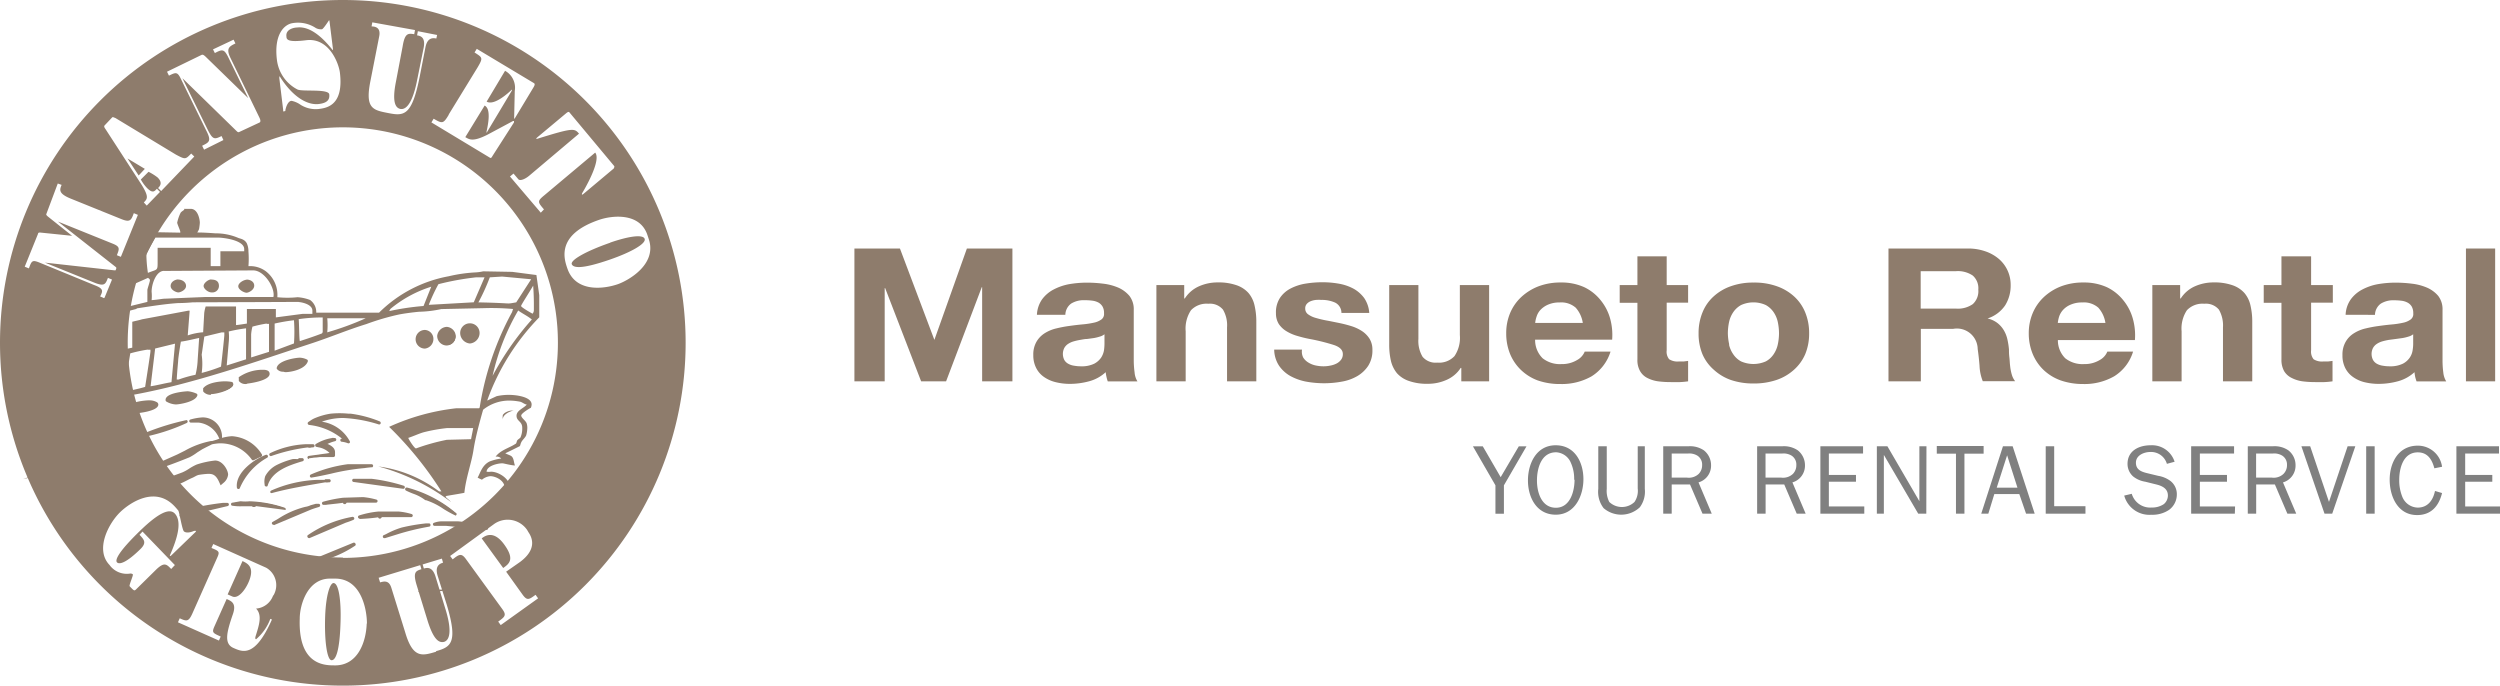 <svg xmlns="http://www.w3.org/2000/svg" viewBox="0 0 324.52 89"><defs><style>.b105c98b-f990-4ceb-b357-c8e7c1b7c8c6,.e389c5fd-2317-4107-8758-b4e83901a0ac{fill:#8e7c6c;}.b4acd089-162f-412f-a57b-678b098378e2{fill:gray;}.b105c98b-f990-4ceb-b357-c8e7c1b7c8c6{fill-rule:evenodd;}</style></defs><g id="efbe1241-a9eb-4a0c-bdf4-5329546e1369" data-name="Capa 2"><g id="ead8ab4e-fc78-4b57-bae8-b657b9b9f792" data-name="Capa 1"><path class="e389c5fd-2317-4107-8758-b4e83901a0ac" d="M116.82,32.26l4.47,11.86h0l4.22-11.86h5.91V49.5h-3.93V37.28h-.05L122.81,49.5h-3.24L114.9,37.4h-.06V49.5h-3.93V32.26Z"></path><path class="e389c5fd-2317-4107-8758-b4e83901a0ac" d="M134.6,40.86a3.79,3.79,0,0,1,.67-2,4.34,4.34,0,0,1,1.5-1.28,7.11,7.11,0,0,1,2-.69,13.53,13.53,0,0,1,2.29-.2,16.71,16.71,0,0,1,2.11.13,7,7,0,0,1,2,.52,4,4,0,0,1,1.44,1.07,2.83,2.83,0,0,1,.56,1.83v6.5a11.86,11.86,0,0,0,.11,1.61,2.63,2.63,0,0,0,.37,1.16H143.8a4,4,0,0,1-.17-.59,4.09,4.09,0,0,1-.1-.61,5.11,5.11,0,0,1-2.14,1.18,9.62,9.62,0,0,1-2.51.34A7.67,7.67,0,0,1,137,49.6a4.48,4.48,0,0,1-1.5-.68,3.12,3.12,0,0,1-1-1.16,3.57,3.57,0,0,1-.37-1.66,3.31,3.31,0,0,1,.42-1.75,3.22,3.22,0,0,1,1.07-1.1,4.93,4.93,0,0,1,1.5-.62,16.23,16.23,0,0,1,1.69-.32c.57-.08,1.14-.15,1.69-.2a10.94,10.94,0,0,0,1.47-.22,2.53,2.53,0,0,0,1-.42.87.87,0,0,0,.34-.81,1.62,1.62,0,0,0-.2-.88,1.44,1.44,0,0,0-.53-.51,2.3,2.3,0,0,0-.78-.24,7,7,0,0,0-1-.06,3.09,3.09,0,0,0-1.76.44,1.86,1.86,0,0,0-.75,1.45Zm8.77,2.53a1.69,1.69,0,0,1-.6.3,5.78,5.78,0,0,1-.77.19l-.87.12c-.31,0-.61.07-.91.12a7.35,7.35,0,0,0-.84.19,2.57,2.57,0,0,0-.73.33,1.53,1.53,0,0,0-.49.52,1.72,1.72,0,0,0,0,1.57,1.27,1.27,0,0,0,.51.49,2.07,2.07,0,0,0,.75.25,5,5,0,0,0,.88.08,3.72,3.72,0,0,0,1.74-.34,2.51,2.51,0,0,0,.91-.81,2.58,2.58,0,0,0,.36-.95,6.72,6.72,0,0,0,.06-.78Z"></path><path class="e389c5fd-2317-4107-8758-b4e83901a0ac" d="M153.72,37v1.74h.08a4.22,4.22,0,0,1,1.87-1.59,5.91,5.91,0,0,1,2.36-.49,7.09,7.09,0,0,1,2.5.37,3.68,3.68,0,0,1,1.53,1,3.73,3.73,0,0,1,.79,1.62,9.22,9.22,0,0,1,.23,2.11V49.5h-3.8v-7a4,4,0,0,0-.53-2.31,2.19,2.19,0,0,0-1.9-.76,2.78,2.78,0,0,0-2.25.84,4.3,4.3,0,0,0-.69,2.74V49.5h-3.8V37Z"></path><path class="e389c5fd-2317-4107-8758-b4e83901a0ac" d="M169.16,46.4a2,2,0,0,0,.66.65,2.92,2.92,0,0,0,.92.38,4.83,4.83,0,0,0,1.08.12,4.32,4.32,0,0,0,.85-.09,2.89,2.89,0,0,0,.8-.26,1.69,1.69,0,0,0,.6-.49,1.17,1.17,0,0,0,.24-.76c0-.51-.38-.9-1.14-1.16A26.19,26.19,0,0,0,170,44a16,16,0,0,1-1.62-.4A5.65,5.65,0,0,1,167,43a3.19,3.19,0,0,1-1-.94,2.57,2.57,0,0,1-.37-1.39,3.43,3.43,0,0,1,.52-2,3.7,3.7,0,0,1,1.38-1.22,6.38,6.38,0,0,1,1.92-.63,13.33,13.33,0,0,1,2.2-.18,12,12,0,0,1,2.18.19,6.32,6.32,0,0,1,1.88.65,4.37,4.37,0,0,1,1.38,1.22,3.88,3.88,0,0,1,.65,1.92h-3.61a1.49,1.49,0,0,0-.82-1.34,4.2,4.2,0,0,0-1.77-.35,5.64,5.64,0,0,0-.69,0,2.49,2.49,0,0,0-.69.16,1.33,1.33,0,0,0-.52.35.85.85,0,0,0-.21.61.89.89,0,0,0,.37.75,3.08,3.08,0,0,0,1,.47,14.13,14.13,0,0,0,1.38.33c.51.09,1,.2,1.57.31a16.68,16.68,0,0,1,1.62.41,5.63,5.63,0,0,1,1.4.64,3.34,3.34,0,0,1,1,1,2.69,2.69,0,0,1,.38,1.46,3.65,3.65,0,0,1-.55,2.07,4.27,4.27,0,0,1-1.43,1.34,6,6,0,0,1-2,.71,12.72,12.72,0,0,1-2.31.21,13.2,13.2,0,0,1-2.36-.22,7,7,0,0,1-2-.72,4.4,4.4,0,0,1-1.47-1.34,3.91,3.91,0,0,1-.63-2.09h3.61A1.73,1.73,0,0,0,169.16,46.4Z"></path><path class="e389c5fd-2317-4107-8758-b4e83901a0ac" d="M189.69,49.5V47.76h-.08a4.14,4.14,0,0,1-1.88,1.57,5.86,5.86,0,0,1-2.35.49,7.09,7.09,0,0,1-2.5-.37,3.65,3.65,0,0,1-1.54-1,4,4,0,0,1-.79-1.62,9.24,9.24,0,0,1-.22-2.11V37h3.79v7a4,4,0,0,0,.54,2.31,2.19,2.19,0,0,0,1.9.76,2.74,2.74,0,0,0,2.24-.84,4.23,4.23,0,0,0,.7-2.74V37h3.8V49.5Z"></path><path class="e389c5fd-2317-4107-8758-b4e83901a0ac" d="M200.25,46.51a3.62,3.62,0,0,0,2.46.75,3.75,3.75,0,0,0,2-.52,2.19,2.19,0,0,0,1-1.1h3.35a5.79,5.79,0,0,1-2.46,3.21,7.81,7.81,0,0,1-4,1,8.82,8.82,0,0,1-3-.47A6.34,6.34,0,0,1,197.41,48a6.11,6.11,0,0,1-1.4-2.08,7,7,0,0,1-.49-2.66,6.67,6.67,0,0,1,.5-2.61,6.09,6.09,0,0,1,1.45-2.09,7,7,0,0,1,2.23-1.39,8,8,0,0,1,2.88-.5,7.16,7.16,0,0,1,3.07.61A6.06,6.06,0,0,1,207.8,39,6.52,6.52,0,0,1,209,41.32a8,8,0,0,1,.27,2.77h-10A3.32,3.32,0,0,0,200.25,46.51Zm4.29-6.57a2.84,2.84,0,0,0-2.07-.68,3.67,3.67,0,0,0-1.51.28,3,3,0,0,0-1,.69,2.26,2.26,0,0,0-.5.87,3.59,3.59,0,0,0-.18.82h6.18A3.83,3.83,0,0,0,204.54,39.94Z"></path><path class="e389c5fd-2317-4107-8758-b4e83901a0ac" d="M219.13,37v2.29h-2.78v6.18a1.53,1.53,0,0,0,.32,1.16,2,2,0,0,0,1.28.29c.21,0,.42,0,.62,0l.56-.07V49.5a10.56,10.56,0,0,1-1.07.1c-.4,0-.78,0-1.15,0a12.6,12.6,0,0,1-1.67-.1,4.36,4.36,0,0,1-1.39-.43,2.27,2.27,0,0,1-.95-.89,2.85,2.85,0,0,1-.35-1.52V39.31h-2.3V37h2.3V33.27h3.8V37Z"></path><path class="e389c5fd-2317-4107-8758-b4e83901a0ac" d="M221,40.55a5.6,5.6,0,0,1,1.44-2.07,6.46,6.46,0,0,1,2.25-1.33,8.48,8.48,0,0,1,2.94-.47,8.61,8.61,0,0,1,3,.47,6.5,6.5,0,0,1,2.26,1.33,5.72,5.72,0,0,1,1.44,2.07,7,7,0,0,1,.51,2.72,6.93,6.93,0,0,1-.51,2.71A5.77,5.77,0,0,1,232.87,48a6.48,6.48,0,0,1-2.26,1.32,9.13,9.13,0,0,1-3,.46,9,9,0,0,1-2.94-.46A6.44,6.44,0,0,1,222.47,48,5.65,5.65,0,0,1,221,46a6.93,6.93,0,0,1-.51-2.71A7,7,0,0,1,221,40.55Zm3.44,4.18A3.6,3.6,0,0,0,225,46a2.84,2.84,0,0,0,1,.91,4,4,0,0,0,3.22,0,2.83,2.83,0,0,0,1-.91,3.6,3.6,0,0,0,.55-1.28,7,7,0,0,0,.16-1.46,7.19,7.19,0,0,0-.16-1.47,3.6,3.6,0,0,0-.55-1.28,3,3,0,0,0-1-.91,3.88,3.88,0,0,0-3.22,0,3,3,0,0,0-1,.91,3.6,3.6,0,0,0-.55,1.28,7.19,7.19,0,0,0-.16,1.47A7,7,0,0,0,224.47,44.73Z"></path><path class="e389c5fd-2317-4107-8758-b4e83901a0ac" d="M255.41,32.26a6.76,6.76,0,0,1,2.32.37,5.38,5.38,0,0,1,1.76,1A4.41,4.41,0,0,1,261,37a4.81,4.81,0,0,1-.71,2.63A4.39,4.39,0,0,1,258,41.34v0a3.3,3.3,0,0,1,1.28.59,3.37,3.37,0,0,1,.83.94,4,4,0,0,1,.47,1.2,9.74,9.74,0,0,1,.2,1.3c0,.28,0,.6.05,1s.05.75.1,1.13a6.13,6.13,0,0,0,.21,1.1,2.51,2.51,0,0,0,.44.88h-4.2a6,6,0,0,1-.42-2c-.06-.76-.14-1.48-.24-2.18a2.7,2.7,0,0,0-3.19-2.61h-4.19V49.5h-4.2V32.26Zm-1.49,7.8a3.37,3.37,0,0,0,2.16-.58,2.27,2.27,0,0,0,.72-1.88,2.19,2.19,0,0,0-.72-1.83,3.44,3.44,0,0,0-2.16-.57h-4.6v4.86Z"></path><path class="e389c5fd-2317-4107-8758-b4e83901a0ac" d="M268.09,46.51a3.62,3.62,0,0,0,2.46.75,3.75,3.75,0,0,0,2-.52,2.19,2.19,0,0,0,1-1.1h3.34a5.71,5.71,0,0,1-2.46,3.21,7.76,7.76,0,0,1-4,1,8.8,8.8,0,0,1-2.94-.47A6.34,6.34,0,0,1,265.25,48a6.11,6.11,0,0,1-1.4-2.08,7,7,0,0,1-.5-2.66,6.67,6.67,0,0,1,.51-2.61,6.09,6.09,0,0,1,1.45-2.09,6.91,6.91,0,0,1,2.23-1.39,8,8,0,0,1,2.87-.5,7.2,7.2,0,0,1,3.08.61A6.06,6.06,0,0,1,275.64,39a6.52,6.52,0,0,1,1.22,2.37,8,8,0,0,1,.27,2.77h-10A3.28,3.28,0,0,0,268.09,46.51Zm4.29-6.57a2.85,2.85,0,0,0-2.07-.68,3.67,3.67,0,0,0-1.51.28,2.77,2.77,0,0,0-1,.69,2.43,2.43,0,0,0-.51.87,4.14,4.14,0,0,0-.17.82h6.18A3.83,3.83,0,0,0,272.38,39.94Z"></path><path class="e389c5fd-2317-4107-8758-b4e83901a0ac" d="M283,37v1.74h.08a4.22,4.22,0,0,1,1.87-1.59,5.91,5.91,0,0,1,2.36-.49,7.09,7.09,0,0,1,2.5.37,3.68,3.68,0,0,1,1.53,1,3.73,3.73,0,0,1,.79,1.62,9.22,9.22,0,0,1,.23,2.11V49.5h-3.8v-7a4.11,4.11,0,0,0-.53-2.31,2.19,2.19,0,0,0-1.9-.76,2.78,2.78,0,0,0-2.25.84,4.3,4.3,0,0,0-.69,2.74V49.5h-3.8V37Z"></path><path class="e389c5fd-2317-4107-8758-b4e83901a0ac" d="M302.82,37v2.29H300v6.18a1.58,1.58,0,0,0,.32,1.16,2,2,0,0,0,1.29.29c.21,0,.41,0,.61,0l.56-.07V49.5a10.56,10.56,0,0,1-1.07.1c-.39,0-.77,0-1.15,0a12.71,12.71,0,0,1-1.67-.1,4.36,4.36,0,0,1-1.39-.43,2.33,2.33,0,0,1-1-.89,3,3,0,0,1-.35-1.52V39.31h-2.3V37h2.3V33.27H300V37Z"></path><path class="e389c5fd-2317-4107-8758-b4e83901a0ac" d="M304.48,40.86a3.71,3.71,0,0,1,.67-2,4.34,4.34,0,0,1,1.5-1.28,7,7,0,0,1,2-.69,13.53,13.53,0,0,1,2.29-.2,16.83,16.83,0,0,1,2.11.13,7,7,0,0,1,2,.52,4,4,0,0,1,1.45,1.07,2.83,2.83,0,0,1,.56,1.83v6.5a11.9,11.9,0,0,0,.1,1.61,2.76,2.76,0,0,0,.38,1.16h-3.85a5.76,5.76,0,0,1-.18-.59,6,6,0,0,1-.09-.61,5.17,5.17,0,0,1-2.14,1.18,9.67,9.67,0,0,1-2.51.34,7.75,7.75,0,0,1-1.85-.22,4.34,4.34,0,0,1-1.49-.68,3.14,3.14,0,0,1-1-1.16,3.57,3.57,0,0,1-.36-1.66,3.31,3.31,0,0,1,.42-1.75,3.13,3.13,0,0,1,1.07-1.1,4.87,4.87,0,0,1,1.49-.62,16.41,16.41,0,0,1,1.7-.32c.57-.08,1.13-.15,1.69-.2a10.94,10.94,0,0,0,1.47-.22,2.54,2.54,0,0,0,1-.42.87.87,0,0,0,.35-.81,1.71,1.71,0,0,0-.2-.88,1.4,1.4,0,0,0-.54-.51,2.25,2.25,0,0,0-.77-.24,7,7,0,0,0-.95-.06,3.07,3.07,0,0,0-1.76.44,1.86,1.86,0,0,0-.75,1.45Zm8.77,2.53a1.69,1.69,0,0,1-.6.3,5.57,5.57,0,0,1-.78.19L311,44l-.91.12a8.45,8.45,0,0,0-.84.19,2.64,2.64,0,0,0-.72.33,1.53,1.53,0,0,0-.49.52,1.72,1.72,0,0,0,0,1.57,1.31,1.31,0,0,0,.5.49,2.21,2.21,0,0,0,.75.25,5.17,5.17,0,0,0,.89.08,3.71,3.71,0,0,0,1.73-.34,2.43,2.43,0,0,0,.91-.81,2.27,2.27,0,0,0,.36-.95,5.27,5.27,0,0,0,.07-.78Z"></path><path class="e389c5fd-2317-4107-8758-b4e83901a0ac" d="M323.89,32.26V49.5H320.1V32.26Z"></path><path class="b4acd089-162f-412f-a57b-678b098378e2" d="M195.22,63v3.69h-1.1V63l-2.92-5.06h1.28l2.32,4,2.35-4h1Z"></path><path class="b4acd089-162f-412f-a57b-678b098378e2" d="M198.34,62.37c0-2.18,1.08-4.57,3.6-4.57s3.6,2.25,3.6,4.4-1.1,4.61-3.59,4.61S198.34,64.56,198.34,62.37Zm6-.1a5.08,5.08,0,0,0-.52-2.39A2.19,2.19,0,0,0,202,58.71c-1.95,0-2.49,2.1-2.49,3.67s.61,3.53,2.46,3.53S204.39,63.77,204.39,62.27Z"></path><path class="b4acd089-162f-412f-a57b-678b098378e2" d="M213.51,63.46a3.41,3.41,0,0,1-.64,2.38,3.51,3.51,0,0,1-4.71.12,3.47,3.47,0,0,1-.69-2.5V57.93h1.1v5.53a3.11,3.11,0,0,0,.33,1.7,2.37,2.37,0,0,0,3.27,0,2.58,2.58,0,0,0,.42-1.75V57.93h.92Z"></path><path class="b4acd089-162f-412f-a57b-678b098378e2" d="M221,66.68l-1.62-3.79H217v3.79h-1.1V57.93h3.28a3.19,3.19,0,0,1,2,.53,2.46,2.46,0,0,1,.93,1.92,2.26,2.26,0,0,1-1.63,2.24l1.72,4.06ZM219,62a1.86,1.86,0,0,0,1.51-.49,1.61,1.61,0,0,0,.44-1.15,1.37,1.37,0,0,0-.61-1.21,2,2,0,0,0-1.21-.28H217V62Z"></path><path class="b4acd089-162f-412f-a57b-678b098378e2" d="M233.23,66.68l-1.62-3.79h-2.42v3.79h-1.1V57.93h3.28a3.19,3.19,0,0,1,2,.53,2.46,2.46,0,0,1,.93,1.92,2.26,2.26,0,0,1-1.63,2.24l1.72,4.06Zm-2-4.68a1.86,1.86,0,0,0,1.51-.49,1.61,1.61,0,0,0,.44-1.15,1.37,1.37,0,0,0-.61-1.21,2,2,0,0,0-1.21-.28h-2.18V62Z"></path><path class="b4acd089-162f-412f-a57b-678b098378e2" d="M242,66.68H236.3V57.93h5.54v.94H237.4v2.78h3.52v.88H237.4v3.21H242Z"></path><path class="b4acd089-162f-412f-a57b-678b098378e2" d="M250.05,66.68H249l-4.46-7.63v7.63h-.91V57.93H245l4.15,7.13V57.93h.92Z"></path><path class="b4acd089-162f-412f-a57b-678b098378e2" d="M255,66.68h-1.1V58.89h-2.49v-1h6.08v1H255Z"></path><path class="b4acd089-162f-412f-a57b-678b098378e2" d="M264.12,66.68H263l-.88-2.55h-3.24l-.78,2.55h-.92L260,57.93h1.26Zm-3.58-7.58-1.35,4.2h2.69Z"></path><path class="b4acd089-162f-412f-a57b-678b098378e2" d="M270.71,66.68h-5.16V57.93h1.1v7.78h4.06Z"></path><path class="b4acd089-162f-412f-a57b-678b098378e2" d="M276.72,64.1a2.49,2.49,0,0,0,2.59,1.78,2.69,2.69,0,0,0,1.57-.44,1.45,1.45,0,0,0,.53-1.12c0-.88-.72-1.24-1.49-1.43l-1.45-.36a3.32,3.32,0,0,1-1.59-.7,2.17,2.17,0,0,1-.71-1.62c0-1.68,1.45-2.41,3-2.41a3.07,3.07,0,0,1,3.11,2.14l-1,.27a2.14,2.14,0,0,0-2.14-1.54c-.83,0-1.88.43-1.88,1.39s.77,1.2,1.58,1.39l1.32.32a3.63,3.63,0,0,1,1.59.67,2.17,2.17,0,0,1,.82,1.74,2.48,2.48,0,0,1-1,2,3.84,3.84,0,0,1-2.29.64,3.39,3.39,0,0,1-3.54-2.49Z"></path><path class="b4acd089-162f-412f-a57b-678b098378e2" d="M290.1,66.68h-5.67V57.93H290v.94h-4.44v2.78h3.52v.88h-3.52v3.21h4.57Z"></path><path class="b4acd089-162f-412f-a57b-678b098378e2" d="M296.92,66.68l-1.62-3.79h-2.43v3.79h-1.09V57.93h3.27a3.15,3.15,0,0,1,2,.53,2.43,2.43,0,0,1,.93,1.92,2.26,2.26,0,0,1-1.63,2.24l1.72,4.06Zm-2-4.68a1.84,1.84,0,0,0,1.5-.49,1.58,1.58,0,0,0,.45-1.15,1.37,1.37,0,0,0-.61-1.21,2,2,0,0,0-1.22-.28h-2.18V62Z"></path><path class="b4acd089-162f-412f-a57b-678b098378e2" d="M302.74,66.68h-1l-3-8.75h1.14l2.44,7.22,2.42-7.22h1Z"></path><path class="b4acd089-162f-412f-a57b-678b098378e2" d="M307.15,66.68V57.93h1.1v8.75Z"></path><path class="b4acd089-162f-412f-a57b-678b098378e2" d="M317,64c-.41,1.66-1.39,2.86-3.24,2.86-2.53,0-3.56-2.44-3.56-4.6s1.11-4.41,3.65-4.41A3.17,3.17,0,0,1,317,60.59l-1,.2c-.3-1.11-.85-2.07-2.15-2.07-1.9,0-2.41,2.07-2.41,3.58a5.67,5.67,0,0,0,.4,2.19,2.21,2.21,0,0,0,2,1.4c1.34,0,2-1,2.24-2.16Z"></path><path class="b4acd089-162f-412f-a57b-678b098378e2" d="M324.52,66.68h-5.66V57.93h5.53v.94H320v2.78h3.52v.88H320v3.21h4.57Z"></path><g id="a6cffe9d-20b4-48da-9297-fa57c599d230" data-name="a73c6a3d-f19c-4991-88d5-f8d2f9627bc3"><g id="eb76ba7b-673f-4ea9-91d5-5edb3c40c4a3" data-name="b9d0f10c-aa5e-4525-a4a6-97149cb8ee18"><path class="b105c98b-f990-4ceb-b357-c8e7c1b7c8c6" d="M61,42.32a1.27,1.27,0,0,1,1,1,1,1,0,0,1-2.06,0h0A1.24,1.24,0,0,1,61,42.32Z"></path><path class="b105c98b-f990-4ceb-b357-c8e7c1b7c8c6" d="M61,42.32a1.27,1.27,0,0,1,1,1,1,1,0,0,1-2.06,0h0A1.24,1.24,0,0,1,61,42.32Z"></path><path class="e389c5fd-2317-4107-8758-b4e83901a0ac" d="M61,44.59a1.39,1.39,0,0,1-1.26-1.25,1.26,1.26,0,1,1,2.51,0A1.39,1.39,0,0,1,61,44.59Zm0-2.07a1.08,1.08,0,0,0-.83.79.83.83,0,1,0,1.65,0A1.08,1.08,0,0,0,61,42.52Z"></path><path class="b105c98b-f990-4ceb-b357-c8e7c1b7c8c6" d="M58.09,42.62a1.11,1.11,0,0,1,1,1,1,1,0,0,1-2.06.22.81.81,0,0,1,0-.22A1.13,1.13,0,0,1,58.09,42.62Z"></path><path class="b105c98b-f990-4ceb-b357-c8e7c1b7c8c6" d="M58.09,42.62a1.11,1.11,0,0,1,1,1,1,1,0,0,1-2.06.22.81.81,0,0,1,0-.22A1.13,1.13,0,0,1,58.09,42.62Z"></path><path class="e389c5fd-2317-4107-8758-b4e83901a0ac" d="M58,44.85a1.25,1.25,0,0,1-1.25-1.25A1.31,1.31,0,0,1,58,42.43a1.26,1.26,0,0,1,1.16,1.17A1.23,1.23,0,0,1,58,44.85Zm.1-2a.91.91,0,0,0-.89.75.83.83,0,0,0,1.64.2.67.67,0,0,0,0-.2A.89.89,0,0,0,58.09,42.86Z"></path><path class="b105c98b-f990-4ceb-b357-c8e7c1b7c8c6" d="M55.16,43.05a1,1,0,0,1,.9,1,1.1,1.1,0,0,1-1,1,1.08,1.08,0,0,1-1-1,1,1,0,0,1,1-1Z"></path><path class="b105c98b-f990-4ceb-b357-c8e7c1b7c8c6" d="M55.16,43.05a1,1,0,0,1,.9,1,1.1,1.1,0,0,1-1,1,1.08,1.08,0,0,1-1-1,1,1,0,0,1,1-1Z"></path><path class="e389c5fd-2317-4107-8758-b4e83901a0ac" d="M55.16,45.25a1.21,1.21,0,1,1,0-2.42A1.16,1.16,0,0,1,56.26,44,1.25,1.25,0,0,1,55.16,45.25Zm0-2a.81.81,0,0,0-.89.71v0a.88.88,0,0,0,.82.83.9.9,0,0,0,.77-.83A.77.77,0,0,0,55.16,43.26Z"></path><path class="b105c98b-f990-4ceb-b357-c8e7c1b7c8c6" d="M38.86,46.57a2.37,2.37,0,0,1,.83.22c-.32.83-1.95,1.26-2.76,1.26a.92.92,0,0,1-.83-.29C36.35,47,38.25,46.57,38.86,46.57Z"></path><path class="b105c98b-f990-4ceb-b357-c8e7c1b7c8c6" d="M38.86,46.57a2.37,2.37,0,0,1,.83.22c-.32.83-1.95,1.26-2.76,1.26a.92.92,0,0,1-.83-.29C36.35,47,38.25,46.57,38.86,46.57Z"></path><path class="e389c5fd-2317-4107-8758-b4e83901a0ac" d="M36.78,48.25a1,1,0,0,1-.84-.36.26.26,0,0,1,0-.21c.26-.9,2.43-1.25,3-1.25a2.34,2.34,0,0,1,.93.25.21.21,0,0,1,.08.25c-.35,1-2.12,1.38-2.94,1.38Zm-.43-.54a.64.64,0,0,0,.44.13h.15a3.68,3.68,0,0,0,2.51-.94,2,2,0,0,0-.54-.12A4.21,4.21,0,0,0,36.35,47.71Z"></path><path class="b105c98b-f990-4ceb-b357-c8e7c1b7c8c6" d="M34,48.24c.23,0,.87,0,.87.33,0,.68-2.51,1.07-2.67,1.07s-.73,0-.93-.29v-.22A5.13,5.13,0,0,1,34,48.24Z"></path><path class="b105c98b-f990-4ceb-b357-c8e7c1b7c8c6" d="M34,48.24c.23,0,.87,0,.87.33,0,.68-2.51,1.07-2.67,1.07s-.73,0-.93-.29v-.22A5.13,5.13,0,0,1,34,48.24Z"></path><path class="e389c5fd-2317-4107-8758-b4e83901a0ac" d="M32,49.84a1.07,1.07,0,0,1-1-.39v-.32a.25.25,0,0,1,0-.17A5.45,5.45,0,0,1,33.93,48h.23c.69,0,.84.28.84.53,0,.93-2.83,1.26-2.87,1.26Zm-.57-.56a.76.76,0,0,0,.57.15h.15c.45,0,2.5-.47,2.5-.86,0-.11-.22-.13-.42-.13H34a5.08,5.08,0,0,0-2.51.76Z"></path><path class="b105c98b-f990-4ceb-b357-c8e7c1b7c8c6" d="M29.21,49.7a4.47,4.47,0,0,1,.89.08.4.4,0,0,0,.14.22c-.28.58-2,1-2.7,1a1.22,1.22,0,0,1-.95-.29v-.22C27.05,49.89,28.54,49.7,29.21,49.7Z"></path><path class="b105c98b-f990-4ceb-b357-c8e7c1b7c8c6" d="M29.21,49.7a4.47,4.47,0,0,1,.89.08.4.4,0,0,0,.14.22c-.28.58-2,1-2.7,1a1.22,1.22,0,0,1-.95-.29v-.22C27.05,49.89,28.54,49.7,29.21,49.7Z"></path><path class="e389c5fd-2317-4107-8758-b4e83901a0ac" d="M27.39,51.25a1.25,1.25,0,0,1-.95-.36.21.21,0,0,1-.07-.15v-.22a.2.2,0,0,1,0-.11c.56-.76,2.2-.91,2.79-.91a5,5,0,0,1,.94.08.23.23,0,0,1,.16.19h0a.24.24,0,0,1,0,.23c-.34.71-2.19,1.16-2.88,1.16Zm-.6-.59a1,1,0,0,0,.6.17h.19A4.82,4.82,0,0,0,30.09,50h0a3.05,3.05,0,0,0-.74,0,3.87,3.87,0,0,0-2.42.69Z"></path><path class="b105c98b-f990-4ceb-b357-c8e7c1b7c8c6" d="M24.36,51a4,4,0,0,1,1,.29c-.13.65-2,1-2.5,1A2.29,2.29,0,0,1,21.71,52C21.55,51.23,23.82,51,24.36,51Z"></path><path class="b105c98b-f990-4ceb-b357-c8e7c1b7c8c6" d="M24.36,51a4,4,0,0,1,1,.29c-.13.65-2,1-2.5,1A2.29,2.29,0,0,1,21.71,52C21.55,51.23,23.82,51,24.36,51Z"></path><path class="e389c5fd-2317-4107-8758-b4e83901a0ac" d="M22.83,52.5a2.66,2.66,0,0,1-1.26-.39A.27.27,0,0,1,21.5,52a.51.51,0,0,1,.14-.45c.52-.61,2.5-.76,2.75-.76a3.59,3.59,0,0,1,1.11.3.2.2,0,0,1,.12.23C25.4,52.17,23.24,52.5,22.83,52.5Zm-1-.65a2.48,2.48,0,0,0,1,.25,4.47,4.47,0,0,0,2.24-.7,3.83,3.83,0,0,0-.74-.19,5,5,0,0,0-2.44.62Z"></path><path class="b105c98b-f990-4ceb-b357-c8e7c1b7c8c6" d="M19.13,52.16a1.75,1.75,0,0,1,1.05.21s.08,0,.08.17c0,.61-2.41.89-2.51.89-.36,0-.72-.12-1.08-.2-.07-.08-.07-.14-.15-.23C16.8,52.35,18.62,52.16,19.13,52.16Z"></path><path class="b105c98b-f990-4ceb-b357-c8e7c1b7c8c6" d="M19.13,52.16a1.75,1.75,0,0,1,1.05.21s.08,0,.08.17c0,.61-2.41.89-2.51.89-.36,0-.72-.12-1.08-.2-.07-.08-.07-.14-.15-.23C16.8,52.35,18.62,52.16,19.13,52.16Z"></path><path class="e389c5fd-2317-4107-8758-b4e83901a0ac" d="M17.76,53.64a6.17,6.17,0,0,1-.84-.15l-.27-.06h-.12a1,1,0,0,1-.11-.17v-.07a.22.22,0,0,1,0-.22c.36-.9,2.76-1,2.78-1h.26a1.87,1.87,0,0,1,.89.23h0a.36.36,0,0,1,.2.35C20.47,53.41,17.79,53.64,17.76,53.64Zm-1-.6H17a7.42,7.42,0,0,1,.75.14c.62,0,2.26-.39,2.3-.69a1.35,1.35,0,0,0-.68-.17h-.25a4.19,4.19,0,0,0-2.36.63h0Z"></path><path class="b105c98b-f990-4ceb-b357-c8e7c1b7c8c6" d="M14.27,53a1.51,1.51,0,0,1,1.25.37c-.14.5-2,.9-2.51.9a2.33,2.33,0,0,1-1.16-.44A3.49,3.49,0,0,1,14.27,53Z"></path><path class="b105c98b-f990-4ceb-b357-c8e7c1b7c8c6" d="M66.31,53.3h.39c-.51.06-1.48.53-1.43,1.17a1.88,1.88,0,0,1,0-.58c0-.08.18-.2.2-.25A2,2,0,0,1,66.31,53.3Z"></path><path class="b105c98b-f990-4ceb-b357-c8e7c1b7c8c6" d="M9.28,53.5c.22,0,1.25.25,1.25.47,0,.61-2.29.72-2.29.72-.67,0-.56,0-1.43-.41C7,53.7,8.77,53.5,9.28,53.5Z"></path><path class="b105c98b-f990-4ceb-b357-c8e7c1b7c8c6" d="M4.06,53.63a3,3,0,0,1,1.82.49v.22A2.28,2.28,0,0,1,4,54.83a2.35,2.35,0,0,1-1.86-.49C2.43,53.7,3.55,53.63,4.06,53.63Z"></path><path class="b105c98b-f990-4ceb-b357-c8e7c1b7c8c6" d="M45.52,53.9a14.46,14.46,0,0,1,3.76,1A18.86,18.86,0,0,0,44.69,54a6.17,6.17,0,0,0-3.46.83,4.78,4.78,0,0,1,4.05,2.5,3.14,3.14,0,0,0-.89-.22.36.36,0,0,1,.32,0l.12-.1a7.7,7.7,0,0,0-4.72-2.11,8.61,8.61,0,0,1,.83-.49,7.48,7.48,0,0,1,2-.54A11.39,11.39,0,0,1,45.52,53.9Z"></path><path class="b105c98b-f990-4ceb-b357-c8e7c1b7c8c6" d="M45.52,53.9a14.46,14.46,0,0,1,3.76,1A18.86,18.86,0,0,0,44.69,54a6.17,6.17,0,0,0-3.46.83,4.78,4.78,0,0,1,4.05,2.5,3.14,3.14,0,0,0-.89-.22.36.36,0,0,1,.32,0l.12-.1a7.7,7.7,0,0,0-4.72-2.11,8.61,8.61,0,0,1,.83-.49,7.48,7.48,0,0,1,2-.54A11.39,11.39,0,0,1,45.52,53.9Z"></path><path class="e389c5fd-2317-4107-8758-b4e83901a0ac" d="M45.27,57.55h-.08a3,3,0,0,0-.84-.21.19.19,0,0,1-.17-.17.2.2,0,0,1,.11-.22h.12a8.2,8.2,0,0,0-4.3-1.79.23.23,0,0,1-.17-.25.24.24,0,0,1,.1-.14l.27-.18a2.75,2.75,0,0,1,.58-.32,8.7,8.7,0,0,1,2-.57,11.63,11.63,0,0,1,2.36,0h.28a15.34,15.34,0,0,1,3.76,1,.22.22,0,0,1,.12.27.2.2,0,0,1-.26.12,18,18,0,0,0-4.54-.83,8,8,0,0,0-2.83.48,4.91,4.91,0,0,1,3.61,2.51.21.21,0,0,1,0,.24A.26.26,0,0,1,45.27,57.55Zm-2.65-2.22a7.25,7.25,0,0,1,.9.4A5.6,5.6,0,0,0,42.62,55.33Zm-1.85-.51h.28a.18.18,0,0,1,.08-.18l.2-.15-.24.1a1.38,1.38,0,0,0-.36.23Z"></path><path class="b105c98b-f990-4ceb-b357-c8e7c1b7c8c6" d="M26.32,54.37a2.35,2.35,0,0,1,2.35,2.34v0a3.4,3.4,0,0,0-2.87-2.13h-1A7,7,0,0,1,26.32,54.37Z"></path><path class="b105c98b-f990-4ceb-b357-c8e7c1b7c8c6" d="M26.32,54.37a2.35,2.35,0,0,1,2.35,2.34v0a3.4,3.4,0,0,0-2.87-2.13h-1A7,7,0,0,1,26.32,54.37Z"></path><path class="e389c5fd-2317-4107-8758-b4e83901a0ac" d="M28.62,57a.18.18,0,0,1-.19-.14,3.27,3.27,0,0,0-2.62-2h-1a.24.24,0,0,1-.24-.15.22.22,0,0,1,.13-.25,7.34,7.34,0,0,1,1.61-.28,2.51,2.51,0,0,1,2.51,2.51v.08a.19.19,0,0,1-.15.22Zm-1.94-2.37a4,4,0,0,1,1.25.84A1.94,1.94,0,0,0,26.68,54.59Z"></path><path class="b105c98b-f990-4ceb-b357-c8e7c1b7c8c6" d="M24.14,54.75h0a24.18,24.18,0,0,1-6.26,1.94A41.59,41.59,0,0,1,24.14,54.75Z"></path><path class="b105c98b-f990-4ceb-b357-c8e7c1b7c8c6" d="M24.14,54.75h0a24.18,24.18,0,0,1-6.26,1.94A41.59,41.59,0,0,1,24.14,54.75Z"></path><path class="e389c5fd-2317-4107-8758-b4e83901a0ac" d="M17.94,56.94a.2.2,0,0,1-.2-.15.2.2,0,0,1,.12-.26l1.08-.38a32.32,32.32,0,0,1,5.18-1.6.22.22,0,0,1,.16,0h0a.27.27,0,0,1,.08.19.23.23,0,0,1-.13.17A24.92,24.92,0,0,1,18,56.85Z"></path><path class="b105c98b-f990-4ceb-b357-c8e7c1b7c8c6" d="M11.28,54.89A2.33,2.33,0,0,1,13.66,57l.1.12h1.51c.16,0,1.4-.27,2.1-.37a9.06,9.06,0,0,1-3.49.7l-2.42-.17c.69-.1,1.35-.17,2-.22V57c0-.12-.17-.17-.25-.32A2.64,2.64,0,0,0,11,55.23a4.36,4.36,0,0,0-1.25,0A8.57,8.57,0,0,1,11.28,54.89Z"></path><path class="b105c98b-f990-4ceb-b357-c8e7c1b7c8c6" d="M9.28,55.38A19.35,19.35,0,0,1,2.9,57.32Z"></path><path class="b105c98b-f990-4ceb-b357-c8e7c1b7c8c6" d="M30.09,56.82a4.78,4.78,0,0,1,3.76,2.31,5.94,5.94,0,0,0-.92.43,5.33,5.33,0,0,0-5.35-2.16A9.75,9.75,0,0,1,30.09,56.82Z"></path><path class="b105c98b-f990-4ceb-b357-c8e7c1b7c8c6" d="M30.09,56.82a4.78,4.78,0,0,1,3.76,2.31,5.94,5.94,0,0,0-.92.43,5.33,5.33,0,0,0-5.35-2.16A9.75,9.75,0,0,1,30.09,56.82Z"></path><path class="e389c5fd-2317-4107-8758-b4e83901a0ac" d="M32.86,59.76a.26.26,0,0,1-.17-.09,5,5,0,0,0-4.27-2.12,8,8,0,0,0-.84.11.22.22,0,0,1-.23-.16.21.21,0,0,1,.15-.24l.64-.19a6.52,6.52,0,0,1,1.95-.45A4.91,4.91,0,0,1,34,59a.21.21,0,0,1,0,.19.3.3,0,0,1-.13.12,3.79,3.79,0,0,0-.58.26l-.3.14Zm-3.77-2.6a5.3,5.3,0,0,1,3.85,2.13h.13l.39-.2A4.5,4.5,0,0,0,30.09,57a4.91,4.91,0,0,0-1,.14Z"></path><path class="b105c98b-f990-4ceb-b357-c8e7c1b7c8c6" d="M43.21,57.12h.2a5.46,5.46,0,0,0-1.33.54c.2.25,1.26.44,1.26,1.13v.43H41.53c-.18,0-1,.14-1.44.16l3-.46c-.36-.82-1.25-1-2-1.18C41.61,57.43,43.21,56.85,43.21,57.12Z"></path><path class="b105c98b-f990-4ceb-b357-c8e7c1b7c8c6" d="M43.21,57.12h.2a5.46,5.46,0,0,0-1.33.54c.2.25,1.26.44,1.26,1.13v.43H41.53c-.18,0-1,.14-1.44.16l3-.46c-.36-.82-1.25-1-2-1.18C41.61,57.43,43.21,56.85,43.21,57.12Z"></path><path class="e389c5fd-2317-4107-8758-b4e83901a0ac" d="M40.11,59.58a.2.2,0,0,1-.2-.17.21.21,0,0,1,.18-.23h0l2.69-.38a2.69,2.69,0,0,0-1.46-.74L41.05,58a.2.2,0,0,1-.13-.16.19.19,0,0,1,.07-.2,5.73,5.73,0,0,1,2.11-.78.36.36,0,0,1,.25,0h.09a.2.2,0,0,1,.21.19h0a.21.21,0,0,1-.16.22,4.82,4.82,0,0,0-1,.37h.07c.37.18.93.47.93,1.06v.43a.22.22,0,0,1-.21.2H41.53l-.5.06c-.31,0-.68.09-.93.1Z"></path><path class="b105c98b-f990-4ceb-b357-c8e7c1b7c8c6" d="M10.32,57.3h1.09l-2.64.78A2.77,2.77,0,0,1,10.32,57.3Z"></path><path class="b105c98b-f990-4ceb-b357-c8e7c1b7c8c6" d="M27.44,57.45c-.41.24-.91.44-1.25.65a19.22,19.22,0,0,1-1.67,1c-2.08.88-4.41,1.6-6.49,2.33,1.61-.78,3.36-1.49,5.07-2.27A17,17,0,0,1,27.44,57.45Z"></path><path class="b105c98b-f990-4ceb-b357-c8e7c1b7c8c6" d="M27.44,57.45c-.41.24-.91.44-1.25.65a19.22,19.22,0,0,1-1.67,1c-2.08.88-4.41,1.6-6.49,2.33,1.61-.78,3.36-1.49,5.07-2.27A17,17,0,0,1,27.44,57.45Z"></path><path class="e389c5fd-2317-4107-8758-b4e83901a0ac" d="M18,61.66a.18.18,0,0,1-.19-.12.24.24,0,0,1,.1-.27c1-.47,2.07-.94,3.11-1.39L23,59,24,58.5a11.28,11.28,0,0,1,3.38-1.25.2.2,0,0,1,.22.14.23.23,0,0,1-.06.27c-.23.13-.48.25-.73.37l-.56.29-.65.41a6.76,6.76,0,0,1-1,.63c-1.54.63-3.2,1.25-4.8,1.75l-1.72.58Zm7.58-3.43c-.45.19-.91.41-1.36.64s-.72.36-1.07.51l-.76.35c.69-.26,1.38-.51,2-.79a5.89,5.89,0,0,0,1-.59Z"></path><path class="b105c98b-f990-4ceb-b357-c8e7c1b7c8c6" d="M40.35,57.85h.26A20,20,0,0,0,35.16,59a12.2,12.2,0,0,1,4.56-1.13C39.93,57.85,40.35,58,40.35,57.85Z"></path><path class="b105c98b-f990-4ceb-b357-c8e7c1b7c8c6" d="M40.35,57.85h.26A20,20,0,0,0,35.16,59a12.2,12.2,0,0,1,4.56-1.13C39.93,57.85,40.35,58,40.35,57.85Z"></path><path class="e389c5fd-2317-4107-8758-b4e83901a0ac" d="M35.16,59.21a.26.26,0,0,1-.19-.13.2.2,0,0,1,.1-.26,11.9,11.9,0,0,1,4.64-1.16h.92a.22.22,0,0,1,.21.2.24.24,0,0,1-.21.22h-.17a.77.77,0,0,1-.52,0h0a22.75,22.75,0,0,0-4.68,1.1Z"></path><path class="b105c98b-f990-4ceb-b357-c8e7c1b7c8c6" d="M34.56,59.24a8.56,8.56,0,0,0-3.62,4C30.72,61.54,33.07,59.76,34.56,59.24Z"></path><path class="b105c98b-f990-4ceb-b357-c8e7c1b7c8c6" d="M34.56,59.24a8.56,8.56,0,0,0-3.62,4C30.72,61.54,33.07,59.76,34.56,59.24Z"></path><path class="e389c5fd-2317-4107-8758-b4e83901a0ac" d="M30.94,63.48h0a.21.21,0,0,1-.19-.18c-.24-2,2.38-3.76,3.76-4.26a.21.21,0,0,1,.25.1.21.21,0,0,1-.07.27,8.22,8.22,0,0,0-3.55,3.93A.19.19,0,0,1,30.94,63.48Z"></path><path class="b105c98b-f990-4ceb-b357-c8e7c1b7c8c6" d="M39,59.58h.2c-1.48.46-4.11,1.17-4.68,3.36a2,2,0,0,1,0-1A3.12,3.12,0,0,1,36,60.51a10.16,10.16,0,0,1,2-.72C38.38,59.71,39,59.76,39,59.58Z"></path><path class="b105c98b-f990-4ceb-b357-c8e7c1b7c8c6" d="M39,59.58h.2c-1.48.46-4.11,1.17-4.68,3.36a2,2,0,0,1,0-1A3.12,3.12,0,0,1,36,60.51a10.16,10.16,0,0,1,2-.72C38.38,59.71,39,59.76,39,59.58Z"></path><path class="e389c5fd-2317-4107-8758-b4e83901a0ac" d="M34.54,63.15h0a.21.21,0,0,1-.19-.18v-.1a2.23,2.23,0,0,1,.08-1.06A3.51,3.51,0,0,1,36,60.32a10.55,10.55,0,0,1,2-.73,3.84,3.84,0,0,1,.48,0h.22a.18.18,0,0,1,.19-.12h.34a.2.2,0,0,1,.2.17.2.2,0,0,1-.14.23l-.25.07c-1.5.47-3.76,1.18-4.31,3.15A.19.19,0,0,1,34.54,63.15Z"></path><path class="b105c98b-f990-4ceb-b357-c8e7c1b7c8c6" d="M11.41,59.76a2.5,2.5,0,0,1,2.5,2.39,3.53,3.53,0,0,0-2.63-2.07H10Z"></path><path class="b105c98b-f990-4ceb-b357-c8e7c1b7c8c6" d="M27.92,60.17c.76,0,1.33,1,1.33,1.47a1.26,1.26,0,0,1-.44.8c-.52-1.12-1.13-1.25-1.76-1.25a8.71,8.71,0,0,0-1.25.15,3.28,3.28,0,0,0-.79.35,19.08,19.08,0,0,1-2.81,1.25c-1.77.43-3.6.63-5.43.93a60,60,0,0,0,7.05-2.21c.61-.25,1.25-.78,1.87-1A11.18,11.18,0,0,1,27.92,60.17Z"></path><path class="b105c98b-f990-4ceb-b357-c8e7c1b7c8c6" d="M27.92,60.17c.76,0,1.33,1,1.33,1.47a1.26,1.26,0,0,1-.44.8c-.52-1.12-1.13-1.25-1.76-1.25a8.71,8.71,0,0,0-1.25.15,3.28,3.28,0,0,0-.79.35,19.08,19.08,0,0,1-2.81,1.25c-1.77.43-3.6.63-5.43.93a60,60,0,0,0,7.05-2.21c.61-.25,1.25-.78,1.87-1A11.18,11.18,0,0,1,27.92,60.17Z"></path><path class="e389c5fd-2317-4107-8758-b4e83901a0ac" d="M16.8,64.14l-.15-.71,1.08-.29a46.22,46.22,0,0,0,5.94-1.82,5.51,5.51,0,0,0,.86-.47,7,7,0,0,1,1-.55,11.59,11.59,0,0,1,2.39-.52c1,0,1.69,1.26,1.69,1.83A1.6,1.6,0,0,1,29,62.69l-.36.31-.2-.44c-.44-1-.92-1.05-1.42-1.05a10.39,10.39,0,0,0-1.25.14,1.78,1.78,0,0,0-.4.17l-.32.17c-.27.11-.55.25-.82.39a10.78,10.78,0,0,1-2,.82c-1.26.3-2.51.49-3.77.68C17.94,63.93,17.36,64,16.8,64.14Zm10.25-3.36a2,2,0,0,1,1.81,1v-.14c0-.31-.43-1.1-1-1.1a12.76,12.76,0,0,0-1.84.37C26.38,60.83,26.72,60.8,27.05,60.78Z"></path><path class="b105c98b-f990-4ceb-b357-c8e7c1b7c8c6" d="M9.41,60.25c-.55.23-1.25.62-2,.87C6,61.57,4.51,61.85,3,62.19c1.69-.58,3.34-1.26,5-1.69A7.17,7.17,0,0,1,9.41,60.25Z"></path><path class="b105c98b-f990-4ceb-b357-c8e7c1b7c8c6" d="M48.21,60.47a5.47,5.47,0,0,1-.9.08,66.06,66.06,0,0,0-6.88,1.25,17.68,17.68,0,0,1,4.69-1.25Z"></path><path class="b105c98b-f990-4ceb-b357-c8e7c1b7c8c6" d="M48.21,60.47a5.47,5.47,0,0,1-.9.08,66.06,66.06,0,0,0-6.88,1.25,17.68,17.68,0,0,1,4.69-1.25Z"></path><path class="e389c5fd-2317-4107-8758-b4e83901a0ac" d="M40.43,62a.2.2,0,0,1-.2-.15.22.22,0,0,1,.11-.25,17.8,17.8,0,0,1,4.79-1.34h3.12a.2.2,0,0,1,.18.24.24.24,0,0,1-.09.15,9.68,9.68,0,0,0-1,.11,29.44,29.44,0,0,0-4.38.73c-.82.18-1.68.37-2.5.5Z"></path><path class="b105c98b-f990-4ceb-b357-c8e7c1b7c8c6" d="M17.14,61.7a24.35,24.35,0,0,1-5.7,1.39c-1.54.19-3,.72-4.62,1a16.41,16.41,0,0,1,5.95-1.53A25.09,25.09,0,0,0,17.14,61.7Z"></path><path class="b105c98b-f990-4ceb-b357-c8e7c1b7c8c6" d="M42.55,62.31h.2c-2.51.37-5,.87-7.45,1.48a16.74,16.74,0,0,1,6.27-1.4C41.84,62.35,42.55,62.48,42.55,62.31Z"></path><path class="b105c98b-f990-4ceb-b357-c8e7c1b7c8c6" d="M42.55,62.31h.2c-2.51.37-5,.87-7.45,1.48a16.74,16.74,0,0,1,6.27-1.4C41.84,62.35,42.55,62.48,42.55,62.31Z"></path><path class="e389c5fd-2317-4107-8758-b4e83901a0ac" d="M35.3,64a.18.18,0,0,1-.2-.06.2.2,0,0,1,.1-.26,16.18,16.18,0,0,1,6-1.39h.94a.17.17,0,0,1,.16-.09h.46a.21.21,0,0,1,.16.26.22.22,0,0,1-.16.15h-.16a.81.81,0,0,1-.38,0h0C40,63,37.63,63.37,35.31,64Z"></path><path class="b105c98b-f990-4ceb-b357-c8e7c1b7c8c6" d="M45.88,62.36h2.36a25,25,0,0,1,4.1.89Z"></path><path class="b105c98b-f990-4ceb-b357-c8e7c1b7c8c6" d="M45.88,62.36h2.36a25,25,0,0,1,4.1.89Z"></path><path class="e389c5fd-2317-4107-8758-b4e83901a0ac" d="M52.34,63.45h0l-6.46-.89a.21.21,0,0,1,0-.41h2.36a23.39,23.39,0,0,1,4.13.89.21.21,0,0,1,.18.21.2.2,0,0,1-.2.2Z"></path><path class="b105c98b-f990-4ceb-b357-c8e7c1b7c8c6" d="M52.86,63.43a15.82,15.82,0,0,1,6.27,3.22,23.05,23.05,0,0,0-3.76-1.94A13.79,13.79,0,0,0,52.86,63.43Z"></path><path class="b105c98b-f990-4ceb-b357-c8e7c1b7c8c6" d="M52.86,63.43a15.82,15.82,0,0,1,6.27,3.22,23.05,23.05,0,0,0-3.76-1.94A13.79,13.79,0,0,0,52.86,63.43Z"></path><path class="e389c5fd-2317-4107-8758-b4e83901a0ac" d="M59.12,66.86H59a14.81,14.81,0,0,1-1.45-.81,8.93,8.93,0,0,0-2.25-1.12h-.09a5.4,5.4,0,0,0-1.51-.82,10.38,10.38,0,0,1-1-.43.22.22,0,0,1-.1-.26.21.21,0,0,1,.25-.13,16.15,16.15,0,0,1,6.27,3.25.21.21,0,0,1,.15.24.21.21,0,0,1-.25.15Z"></path><path class="b105c98b-f990-4ceb-b357-c8e7c1b7c8c6" d="M47.11,64.75a9.75,9.75,0,0,1,1.78.31h-4c-.07.07-.07.14-.17.21s0-.2-.11-.2-1.6.2-2.27.25H42a19.24,19.24,0,0,1,2.51-.51Z"></path><path class="b105c98b-f990-4ceb-b357-c8e7c1b7c8c6" d="M47.11,64.75a9.75,9.75,0,0,1,1.78.31h-4c-.07.07-.07.14-.17.21s0-.2-.11-.2-1.6.2-2.27.25H42a19.24,19.24,0,0,1,2.51-.51Z"></path><path class="e389c5fd-2317-4107-8758-b4e83901a0ac" d="M42.38,65.54H42a.2.2,0,0,1-.2-.18.2.2,0,0,1,.14-.23,17.47,17.47,0,0,1,2.59-.52l2.51-.08h.12a9.8,9.8,0,0,1,1.7.32.2.2,0,0,1,.15.22.21.21,0,0,1-.2.18H45a.5.5,0,0,1-.15.17.23.23,0,0,1-.2,0,.18.18,0,0,1-.13-.15h0l-.7.09-1.45.16Z"></path><path class="b105c98b-f990-4ceb-b357-c8e7c1b7c8c6" d="M31.26,65.18a4.43,4.43,0,0,0,1.26,0A14.56,14.56,0,0,1,37,66l-3.87-.51c0,.06,0,.14-.17.14s-.07-.08-.12-.13c-.45,0-1-.1-1.45-.1a6.07,6.07,0,0,1-1.13-.07Z"></path><path class="b105c98b-f990-4ceb-b357-c8e7c1b7c8c6" d="M31.26,65.18a4.43,4.43,0,0,0,1.26,0A14.56,14.56,0,0,1,37,66l-3.87-.51c0,.06,0,.14-.17.14s-.07-.08-.12-.13c-.45,0-1-.1-1.45-.1a6.07,6.07,0,0,1-1.13-.07Z"></path><path class="e389c5fd-2317-4107-8758-b4e83901a0ac" d="M37,66.19h0l-3.76-.49a.34.34,0,0,1-.28.11.31.31,0,0,1-.26-.09H31.36a6.19,6.19,0,0,1-1.17-.07.19.19,0,0,1-.2-.2.19.19,0,0,1,.2-.2l1-.18h.1a5.06,5.06,0,0,0,1.1,0,15.59,15.59,0,0,1,4.59.85.22.22,0,0,1,.11.25A.21.21,0,0,1,37,66.19Z"></path><path class="b105c98b-f990-4ceb-b357-c8e7c1b7c8c6" d="M29.25,65.44h.26l-6,1.47a7.94,7.94,0,0,1,1.83-.82C28,65.5,29.25,65.49,29.25,65.44Z"></path><path class="b105c98b-f990-4ceb-b357-c8e7c1b7c8c6" d="M29.25,65.44h.26l-6,1.47a7.94,7.94,0,0,1,1.83-.82C28,65.5,29.25,65.49,29.25,65.44Z"></path><path class="e389c5fd-2317-4107-8758-b4e83901a0ac" d="M23.52,67.13a.22.22,0,0,1-.19-.14.22.22,0,0,1,.1-.26l.46-.24a5.17,5.17,0,0,1,1.41-.6,33.57,33.57,0,0,1,3.61-.61.29.29,0,0,1,.13,0h.47a.2.2,0,0,1,.2.18.21.21,0,0,1-.15.23l-6,1.42Z"></path><path class="b105c98b-f990-4ceb-b357-c8e7c1b7c8c6" d="M41.09,65.57h.28a8.22,8.22,0,0,0-1.09.37l-4.77,2A14.94,14.94,0,0,1,39.66,66c.48-.1,1-.32,1.44-.42Z"></path><path class="b105c98b-f990-4ceb-b357-c8e7c1b7c8c6" d="M41.09,65.57h.28a8.22,8.22,0,0,0-1.09.37l-4.77,2A14.94,14.94,0,0,1,39.66,66c.48-.1,1-.32,1.44-.42Z"></path><path class="e389c5fd-2317-4107-8758-b4e83901a0ac" d="M35.5,68.12a.21.21,0,0,1-.19-.12.18.18,0,0,1,.08-.25h0l.78-.45a11.55,11.55,0,0,1,3.43-1.5,2.64,2.64,0,0,0,.73-.22l.66-.18h.37a.2.2,0,0,1,.2.18.23.23,0,0,1-.15.23c-.35.1-.74.22-1.07.35l-4.76,2Z"></path><path class="b105c98b-f990-4ceb-b357-c8e7c1b7c8c6" d="M51.77,66.54a9,9,0,0,1,1.63.31H49.45c-.06.08-.06.14-.16.21s0-.13,0-.2a19.22,19.22,0,0,1-2.51.25,12,12,0,0,1,2.51-.51C50,66.55,50.14,66.6,51.77,66.54Z"></path><path class="b105c98b-f990-4ceb-b357-c8e7c1b7c8c6" d="M51.77,66.54a9,9,0,0,1,1.63.31H49.45c-.06.08-.06.14-.16.21s0-.13,0-.2a19.22,19.22,0,0,1-2.51.25,12,12,0,0,1,2.51-.51C50,66.55,50.14,66.6,51.77,66.54Z"></path><path class="e389c5fd-2317-4107-8758-b4e83901a0ac" d="M46.68,67.32a.23.23,0,0,1-.21-.18.21.21,0,0,1,.15-.23,11.77,11.77,0,0,1,2.51-.51h2.6a8.34,8.34,0,0,1,1.71.33.21.21,0,0,1,.14.22.22.22,0,0,1-.2.18H49.57a.64.64,0,0,1-.16.17.23.23,0,0,1-.2,0,.19.19,0,0,1-.12-.15h0c-.65.1-1.43.17-2.41.22Z"></path><path class="b105c98b-f990-4ceb-b357-c8e7c1b7c8c6" d="M14.08,67h.26q-.37.12-.75.21c-1.72.71-3.37,1.25-5.1,2.16a12.81,12.81,0,0,1,5-2.2A2.7,2.7,0,0,1,14.08,67Z"></path><path class="b105c98b-f990-4ceb-b357-c8e7c1b7c8c6" d="M45.8,67.29a9.48,9.48,0,0,1-1,.38l-4.68,2A14.48,14.48,0,0,1,45.8,67.29Z"></path><path class="b105c98b-f990-4ceb-b357-c8e7c1b7c8c6" d="M45.8,67.29a9.48,9.48,0,0,1-1,.38l-4.68,2A14.48,14.48,0,0,1,45.8,67.29Z"></path><path class="e389c5fd-2317-4107-8758-b4e83901a0ac" d="M40.11,69.85a.21.21,0,0,1-.17-.1.22.22,0,0,1,0-.27,14.79,14.79,0,0,1,5.8-2.39.23.23,0,0,1,.24.14.2.2,0,0,1-.1.25,9.74,9.74,0,0,1-1,.37l-4.7,2Z"></path><path class="b105c98b-f990-4ceb-b357-c8e7c1b7c8c6" d="M57.3,67.87h2.11a20.09,20.09,0,0,1,3.76.7l-5.29-.51H56.41A3.08,3.08,0,0,1,57.3,67.87Z"></path><path class="b105c98b-f990-4ceb-b357-c8e7c1b7c8c6" d="M57.3,67.87h2.11a20.09,20.09,0,0,1,3.76.7l-5.29-.51H56.41A3.08,3.08,0,0,1,57.3,67.87Z"></path><path class="e389c5fd-2317-4107-8758-b4e83901a0ac" d="M63.18,68.78h0l-5.29-.52H56.41a.21.21,0,0,1-.21-.17.2.2,0,0,1,.12-.22,3.06,3.06,0,0,1,1-.2h2.11a20.09,20.09,0,0,1,3.76.7.19.19,0,0,1,.17.2.2.2,0,0,1-.2.21Z"></path><path class="b105c98b-f990-4ceb-b357-c8e7c1b7c8c6" d="M55.31,68.16h.35a46.65,46.65,0,0,0-5.72,1.49,12.15,12.15,0,0,1,2.22-1A22.49,22.49,0,0,1,55.31,68.16Z"></path><path class="b105c98b-f990-4ceb-b357-c8e7c1b7c8c6" d="M55.31,68.16h.35a46.65,46.65,0,0,0-5.72,1.49,12.15,12.15,0,0,1,2.22-1A22.49,22.49,0,0,1,55.31,68.16Z"></path><path class="e389c5fd-2317-4107-8758-b4e83901a0ac" d="M49.94,69.85a.19.19,0,0,1-.24-.15.19.19,0,0,1,.14-.24l.3-.14a10.33,10.33,0,0,1,2-.84,24.12,24.12,0,0,1,3.17-.54h.37a.19.19,0,0,1,.2.19.2.2,0,0,1-.16.23,32.91,32.91,0,0,0-4.14,1L50,69.85Z"></path><path class="b105c98b-f990-4ceb-b357-c8e7c1b7c8c6" d="M61.42,55.57c-.06.43-.18.89-.27,1.44L58,57.09a27.08,27.08,0,0,0-4,1.12c-.22,0-1-1.25-1-1.37.69-.22,1.34-.54,2-.73a21.53,21.53,0,0,1,3-.54ZM3.28,48.19l-.77,4,1.25-1.85c.19-1.16-1.79-1-1.52-2.13l-.56.21C1.75,48.44,2.72,48.24,3.28,48.19Zm3.06-.34-.86,4.37H3.1L4,48.11Zm3.14-.6c-.2,1.56-.4,3.16-.63,4.68a3.81,3.81,0,0,1-1,.17H6.17c.25-1.49.51-3,.87-4.44A22.59,22.59,0,0,1,9.48,47.25Zm3.38-.53-.51,3.48a6.63,6.63,0,0,1,0,1.26c-.82.15-1.69.29-2.79.4l.54-4.76C10.91,47,11.71,46.91,12.86,46.72ZM16.18,46c0,.56-.11,2.26-.11,2.43s-.26,1.66-.34,2.51L13,51.4l.6-4.84C14.43,46.38,15.29,46.18,16.18,46Zm3-.6h.35v.22c0,.17-.45,3.08-.69,4.6-.73.23-1.52.37-2.26.56H16.3c0-.83.18-1.92.18-2.08s.27-1.87.43-2.83A19.28,19.28,0,0,1,19.17,45.38Zm3.54-.79-.46,5c-.89.14-1.82.4-2.71.53l.59-4.9Zm3.13-.72-.19,2.82a9.76,9.76,0,0,1-.28,1.94,15.3,15.3,0,0,0-2.2.62h-.24c.06-1.16.19-2.33.19-2.51s.2-1.6.35-2.41C24.22,44.25,25,44.05,25.84,43.87Zm2.9-.74h.37v.36c0,.17-.27,2.74-.43,4.08a19.89,19.89,0,0,1-2.51.82,8.48,8.48,0,0,0,0-2.36l.34-2.36Zm3.19-.51v4l-2.51.8.26-3a6.65,6.65,0,0,0,0-1.41A19.39,19.39,0,0,1,31.93,42.62Zm2.68-.6h.3v3.63l-2.32.73v-3a5.65,5.65,0,0,1,.17-1A16.82,16.82,0,0,1,34.61,42Zm3.54-.46a21,21,0,0,1,0,3l-2.51.94V42a23.49,23.49,0,0,1,2.51-.43Zm9.32-.27a37,37,0,0,1-5,1.83,9.79,9.79,0,0,0,0-1.83Zm-5.59,0V43a.35.35,0,0,1-.1.28c-.91.36-1.92.69-2.87,1-.09-.23-.09-2.51-.15-2.85a20.37,20.37,0,0,1,3.12-.22Zm25.39-1c.55.41,1.15.67,1.76,1.16a37.36,37.36,0,0,0-5.1,7.32,29.71,29.71,0,0,1,3.34-8.51ZM38.78,39.21c.23,0,1.77.24,1.77,1.12v.41H39.3l-3.49.46V40.11H32.05V42c-.45.07-.92.15-1.41.2V39.78H26.7a4.77,4.77,0,0,0-.19.85l-.14,2.5a8,8,0,0,0-2,.41l.25-3.21h-.19l-6,1.12c-.4.13-.87.21-1.26.32v3.36c-1.25.27-2.5.55-3.82.74a36.26,36.26,0,0,1,0-3.76h-.1c-.16,0-2,.52-3,.85-.07.58-.07,1.25-.14,1.84L10,46.49A24.15,24.15,0,0,1,7.38,47l.14-3.1H7.41c-.11,0-2.72.53-4.1.81-.13,1-.25,2-.33,3a6.1,6.1,0,0,1-1.35,0,27,27,0,0,0,.28-2.84,4.91,4.91,0,0,1-1.53,0v-.38C6.18,43,12,41.59,17.68,40.11a.16.16,0,0,0,.08-.08c1.78-.27,3.59-.57,5.39-.69.81,0,1.6-.07,1.8-.09s1.73,0,13.83-.06Zm17.2-2-1,2.51a33.49,33.49,0,0,0-4.44.66c0-.09.13-.24.15-.29A15.64,15.64,0,0,1,56,37.21Zm13.23-.14c.11,1.58.09,2.38.09,3.19a.71.71,0,0,1-.17.46c-.49-.26-1.49-.86-1.49-1s1.07-1.77,1.57-2.64ZM32,36.29c.44,0,1,.24,1,.79S32.29,38,32,38s-1.07-.38-1.07-.84.75-.85,1.1-.85Zm-4.58,0c.52,0,1,.16,1,.83a.84.84,0,0,1-.86.84h-.08c-.48,0-1.05-.48-1.05-.84s.59-.85,1-.85Zm-4.27,0c.45,0,1,.3,1,.83s-.75.84-1,.84-1-.3-1-.84.58-.85,1-.85Zm-3.92-.2c.09.07.23.12.23.3s-.33,1.1-.33,1.25v1.55L9.35,41.58c2.88-2.64,6.68-4.07,9.88-5.52ZM62.9,36l-1.4,3.24-5.84.33a22.68,22.68,0,0,1,1.25-2.68A35.32,35.32,0,0,1,61.8,36Zm2.28-.1,3.77.35-1.94,3c-1.54.26-.07.1-4.91,0A25.74,25.74,0,0,0,63.58,36ZM32.87,35.1c1.46,0,2.88,2.32,2.62,3.45H26.71l-5.27.22c-.39,0-.86.13-1.76.19a5,5,0,0,0,0-1.09c0-1.08.65-2.81,1.69-2.7Zm-12.7-4.26h8.1c.64,0,3.43.3,3.43,1.5v.28H28.61v1.93H27.35V32.17H20.46v2c0,1-.1.78-1.26,1.25A17.65,17.65,0,0,1,19,32.59L16.67,35.1,16.36,37c0,.74-1.25,3.76-1.87,4m5.7-10.86,3.21.06v-.13c0-.14-.4-1-.4-1.17a5.43,5.43,0,0,1,.43-1.25c.07-.15.31-.28.44-.39s.07,0,0-.15h.89c.93,0,1.18,1.38,1.18,1.81a7.46,7.46,0,0,1-.1.81,2,2,0,0,1-.24.45c.37,0,.84,0,2.37.11a7.4,7.4,0,0,1,2.93.58c.25.12.81.14,1.13.7a2.52,2.52,0,0,1,.22,1.08,12.26,12.26,0,0,1,0,1.9,3.45,3.45,0,0,1,2.2.62A3.86,3.86,0,0,1,36,38.58a12.84,12.84,0,0,0,2.63,0,5.6,5.6,0,0,1,1.62.36,1.92,1.92,0,0,1,.8,1.65h8.15a17.21,17.21,0,0,1,9.05-4.73,19.35,19.35,0,0,1,3.47-.5,5.6,5.6,0,0,0,1-.14l3.77.07,3.14.41L70,38.32v2.87a29.9,29.9,0,0,0-6.73,10.72V52c.37-.2.84-.4,1.19-.57a7,7,0,0,1,1.72-.17c.54,0,2.83.17,2.83,1.25a1.28,1.28,0,0,1-.1.43c-.06,0-1.25.7-1.25,1s.57.66.7,1a1.9,1.9,0,0,1,.09.58,3.68,3.68,0,0,1-.15,1c-.13.3-.49.59-.63.88s-.09.32-.19.51c-.58.29-1.25.63-1.89.93.19.11.47.2.71.32.44.24.38.92.55,1.26-.48,0-1.48-.28-1.63-.28-.55,0-2,.29-2.06,1.09a1.82,1.82,0,0,0,.57,0c1,0,2.51.92,2.51,2.19,0,.36.06.61-.35.91a.94.94,0,0,1-.63.14h0v.27c.2,0,3.6.13,3.6,1.69,0,.17,0,.14-.1.24a2.93,2.93,0,0,0-1.67-1.4H65.8a2.76,2.76,0,0,1-1-.23.72.72,0,0,1-.28-.57c0-.49.76-.62.81-.62a.71.71,0,0,0,.19-.48c0-1.06-1.26-1.56-1.87-1.56a2,2,0,0,0-1.09.46A5.62,5.62,0,0,1,62,62c.35-.61.57-1.6,1.54-2.09a6.66,6.66,0,0,1,1.52-.39.8.8,0,0,0-.73-.24c.66-.88,1.8-1.13,2.59-1.67.12,0,.14-.31.22-.44s.36-.28.42-.38a2.88,2.88,0,0,0,.23-1.26c0-.86-.74-.84-.74-1.56s1-1,1.33-1.46c-.24,0-.58-.29-.84-.36A7.76,7.76,0,0,0,66.22,52a5.41,5.41,0,0,0-3.51,1.19c-.46,1.64-1,3.6-1.25,5.24s-1,3.67-1.18,5.54c-.75.15-1.55.27-2.34.41l-.11.1c.2.24.46.38.72.69a27.52,27.52,0,0,0-9.44-4.62A16.69,16.69,0,0,1,57,63.79h.3a46,46,0,0,0-6.79-8.38A28.49,28.49,0,0,1,59.19,53h3a.5.5,0,0,0,.08-.12,38.21,38.21,0,0,1,4.18-12.33c.07-.14.1-.34.16-.44A31.42,31.42,0,0,0,62.84,40l-5.55.12a15.13,15.13,0,0,1-2.92.35c-.82.08-1.68.19-2.51.34a31.8,31.8,0,0,0-4.31,1.26c-2.31.71-4.58,1.66-6.86,2.42C33.06,47,25.15,49.8,17.4,51.23c-2.13.39-4.33.85-6.46,1.26l-4.33.32H2.33l.89-1.13C3,52.4,5.37,52.22,5.09,53c-.82,0,.33,1.34-.46,1.41H6.42c.44-.42-.15.5.4.52l1.67.49-1,.32a7.37,7.37,0,0,0-2.17.45l1.17,1.25c.3-.2,2.77,0,1.16,2.26L4.94,59c-.8.26.45-3.76-.34-3.41,0,2.05-1.25.13-1.25.17-.2,0-.65-1.26-.88-1.26l2.17-1.56c.88-.14,0-.65.8-.74.19-.69-2-.68-1.72-1.49l.92.23L4,47.63l-3,.19c0-.57.13-1.18.2-2.5-.78,0,.15-.18-.27-.19a9.2,9.2,0,0,1,.21-1.26l3.47-1.12c.24-.13,10.46-2.42,10.58-2.64"></path><path class="b105c98b-f990-4ceb-b357-c8e7c1b7c8c6" d="M45.94,70.61a13.92,13.92,0,0,1-5.25,2.16Z"></path><path class="b105c98b-f990-4ceb-b357-c8e7c1b7c8c6" d="M45.94,70.61a13.92,13.92,0,0,1-5.25,2.16Z"></path><path class="e389c5fd-2317-4107-8758-b4e83901a0ac" d="M40.69,73a.2.2,0,0,1-.2-.14.22.22,0,0,1,.12-.25l5.26-2.16a.21.21,0,0,1,.25.09.21.21,0,0,1,0,.28A14.15,14.15,0,0,1,40.79,73Z"></path><path class="b105c98b-f990-4ceb-b357-c8e7c1b7c8c6" d="M59.38,76.35a21,21,0,0,1-2.62.43,13.16,13.16,0,0,1-2.51,0,1.13,1.13,0,0,1,.49-.21A31.29,31.29,0,0,0,59.38,76.35Z"></path><path class="e389c5fd-2317-4107-8758-b4e83901a0ac" d="M18.8,21.92l-2.25-1.35L18,22.78ZM44.5,0A44.5,44.5,0,1,0,89,44.5,44.5,44.5,0,0,0,44.5,0ZM69.71,17.86l3.76-3.14c.24-.2.36-.24.44-.14l5.84,7s0,.27-.16.36l-3.84,3.22c-.11.09-.17.12-.2.1s0-.07,0-.15c.16-.26,2.57-4.26,1.71-5.3l-6.65,5.58c-.89.74-.8.85,0,1.79l-.41.43-4-4.7.46-.38.62.73c.22.27.91,0,1.51-.53l6.37-5.38c-.59-.7-.75-.79-5.43.67h-.15S69.66,17.91,69.71,17.86Zm-11.46-3L62,8.74c.74-1.26.63-1.26-.4-1.93l.29-.47,7.42,4.45c.14.09.13.24-.07.57l-2.34,3.88c-.07.13-.13.18-.16.17a.17.17,0,0,1,0-.1l.08-3.5a2.51,2.51,0,0,0-1.26-2.62l-2.39,4c1,.59,2.94-1.25,3.18-1.47s.08-.08.1-.07,0,0,0,.1l-3.21,5.36c0,.07-.07.11-.08.1s0-.07,0-.14c.64-2.83,0-3.21-.25-3.37l-2.51,4.1c.56.33,1,.61,2.81-.28l3.38-1.81h.13s0,.08,0,.18l-2.8,4.37c-.12.23-.2.28-.31.22L56,15.89l.29-.48C57.4,16.05,57.53,16.11,58.25,14.9ZM48.06,10.64l1.17-5.95c.2-1.05-.44-1.26-1-1.26l.1-.53,5.54,1-.1.54C53,4.32,52.55,4.26,52.27,6l-.87,4.59c-.56,2.8,0,3.42.56,3.55.86.16,1.65-1,2.19-3.76L55,6.17c.25-1.36-.44-1.51-.86-1.58l.1-.54,2.5.49L56.64,5c-.37-.07-1.16-.21-1.42,1.17L54.47,10c-1,5-2,5.08-4,4.69S47.38,14.15,48.06,10.64ZM38,3a4.19,4.19,0,0,1,3,.64,1.41,1.41,0,0,0,.78.16c.18,0,.9-1.14.91-1.14h.08v.08l.45,3.61v.17s0,0-.09-.08c-1-1.26-2.73-3.09-4.56-2.87-.34,0-1.52.2-1.39,1.16,0,.45.25.78,2.58.49,3-.36,4.22,3.07,4.36,4.19.53,4.33-1.76,4.61-2.76,4.74a3.68,3.68,0,0,1-2.51-.66,3.13,3.13,0,0,0-1-.4c-.37,0-.67.55-.8,1.18,0,.15,0,.15-.18.18s-.1,0-.11-.17l-.5-4.11V9.92s.08,0,.13.12c1.68,2.62,3.57,3.64,5,3.46,1-.12,1.44-.5,1.35-1.25s-3.47-.33-4.12-.63a5,5,0,0,1-2.68-3.9C35.55,4.43,36.92,3.15,38,3ZM26.16,7.13c.15-.07.28,0,.5.2l5.56,5.41L29.6,7.37c-.51-1-.74-1-1.71-.48l-.24-.48,2.67-1.26.24.49c-.8.39-1.25.63-.64,1.89l3.76,7.75c.15.31.17.56,0,.63L31,17.16a.32.32,0,0,1-.24-.1l-7.08-6.91L27,16.91c.64,1.25.86,1.19,1.76.75l.24.52-2.51,1.25-.25-.51c.92-.46,1.26-.59.49-2.06l-3.26-6.64c-.45-.93-.66-.83-1.54-.4l-.25-.51ZM13.56,16.3l1-1.06c.09-.08.2,0,.44.09l7.82,4.73c1.25.67,1.25.64,2-.13l.4.39L20.92,24.8l-.4-.39c.23-.24.65-.68-.07-1.38a7.14,7.14,0,0,0-1.17-.73l-1,1a5.25,5.25,0,0,0,.84,1.14c.69.67.92.42,1.25.06l.4.41-1.72,1.78-.38-.41c.46-.47.68-.71-.26-2.25l-4.72-7.28C13.54,16.55,13.49,16.41,13.56,16.3ZM12.22,37,5.11,34.08c-.91-.36-1-.25-1.36.76l-.54-.22,1.73-4.28c0-.12.12-.17.31-.15l4.11.42L6.27,28.15C6.08,28,6,27.9,6,27.82l1.5-4L8,24c-.27.64-.44,1.14,1.25,1.81l6.53,2.64c1.1.44,1.25.15,1.59-.78l.53.22-2.21,5.45-.52-.21c.33-.83.45-1.11-.56-1.51L7.52,28.76h0L15,34.64c.14.11.13.15,0,.45h-.17l-9-1h0l6.42,2.6c1.31.52,1.44.21,1.76-.62l.53.22-1,2.43L13,38.48C13.36,37.79,13.49,37.47,12.22,37Zm10,36.86c-.6-.63-.89-.9-1.87,0l-2.7,2.66c-.22.21-.28.15-.82-.42-.11-.11.51-1.45.41-1.55a.48.48,0,0,0-.33-.1,2.76,2.76,0,0,1-2.7-1.12c-1.91-2-.11-5.41,1.42-6.88,1.19-1.14,4.46-3.42,7-.76.2.21.37.41.51.58s.5,2.51.74,2.71.71.2,1.32-.07h.22c.09,0,0,0,0,.11L22.23,72.1c-.08.07-.14.09-.17.07s0,0,0-.1c1-2.25,1.59-4.4.62-5.42-.71-.74-2.18,0-4.48,2.23-2.79,2.7-3.33,3.83-3,4.13s1.25,0,3-1.71c.89-.86.5-1.25-.09-1.88L18.5,69l4.2,4.35Zm13.23,3.45A2.57,2.57,0,0,1,33.24,79h0c.84.84.36,2.22,0,3.4-.12.35-.15.54,0,.58a6.39,6.39,0,0,0,1.85-2.65l.21.09c-2.19,4.93-3.76,4.24-5,3.69s-.89-2-.08-4.35c.51-1.43-.16-1.73-.8-2l-1.57,3.52c-.37.83-.25.88.8,1.35l-.23.52-5.32-2.37.23-.52c.85.38,1.14.51,1.64-.62l3.23-7.26c.35-.78.24-.84-.75-1.25l.23-.51,6.88,3.08a2.61,2.61,0,0,1,.94,3.58Zm12.15,3.66c-.07,2.18-1.06,5.51-4.26,5.4-1.35,0-4.65-.16-4.43-6.09,0-1.73,1-5.28,4.06-5.17h.66C47,75.21,47.63,79.31,47.63,80.92Zm9,3.63c-1.79.54-3,.9-4-2.51l-1.8-5.79c-.31-1-.94-.85-1.46-.7L49.15,75l5.4-1.64.15.53c-.72.22-1.14.36-.6,2.11l1.37,4.46c.83,2.72,1.57,3,2.17,2.86.83-.25,1-1.68.14-4.39L56.52,74.8c-.4-1.25-1.08-1.12-1.5-1l-.16-.53,2.5-.76.15.53c-.35.11-1.11.36-.7,1.7L58,78.52c1.46,4.88.55,5.47-1.38,6ZM65,81.14l-.33-.45c.84-.61,1.12-.81.55-1.6l-4.71-6.48c-.61-.86-.91-.66-1.75,0l-.33-.44L64.17,68a3.06,3.06,0,0,1,4.24.77c.06.1.12.19.17.29,1,1.44.42,2.79-1.09,3.9L65.7,74.21l2.15,3c.58.79.83.62,1.67,0l.33.46ZM44.53,72.37A27.92,27.92,0,1,1,72.42,44.43v.07A27.92,27.92,0,0,1,44.5,72.42h0Zm35.7-35.49c-2.06.71-5.53,1-6.57-2-.44-1.25-1.52-4.41,4.1-6.34,1.64-.57,5.27-1,6.27,1.94l.21.64C85.24,34.28,81.69,36.35,80.23,36.88Zm-1-5.38c-3.1,1.07-5.27,2.28-5,2.82s1.58.53,4.9-.61c2.9-1,4.77-2.11,4.55-2.71s-2.05-.35-4.5.5ZM65.45,70.68c-1.38-1.91-2.51-1.12-2.92-.79l2.79,3.84C66.09,73.18,66.86,72.62,65.45,70.68Zm-22.14,5c-.5,0-1,1.68-1.1,4.26-.12,3.27.25,5.73.82,5.76s1.06-1.26,1.17-4.81c.11-3-.25-5.19-.89-5.2ZM31.48,72.83l-1.93,4.33.61.27c.73.33,1.62-.76,2.09-1.82C33.14,73.6,32.12,73.14,31.48,72.83Z"></path></g></g></g></g></svg>